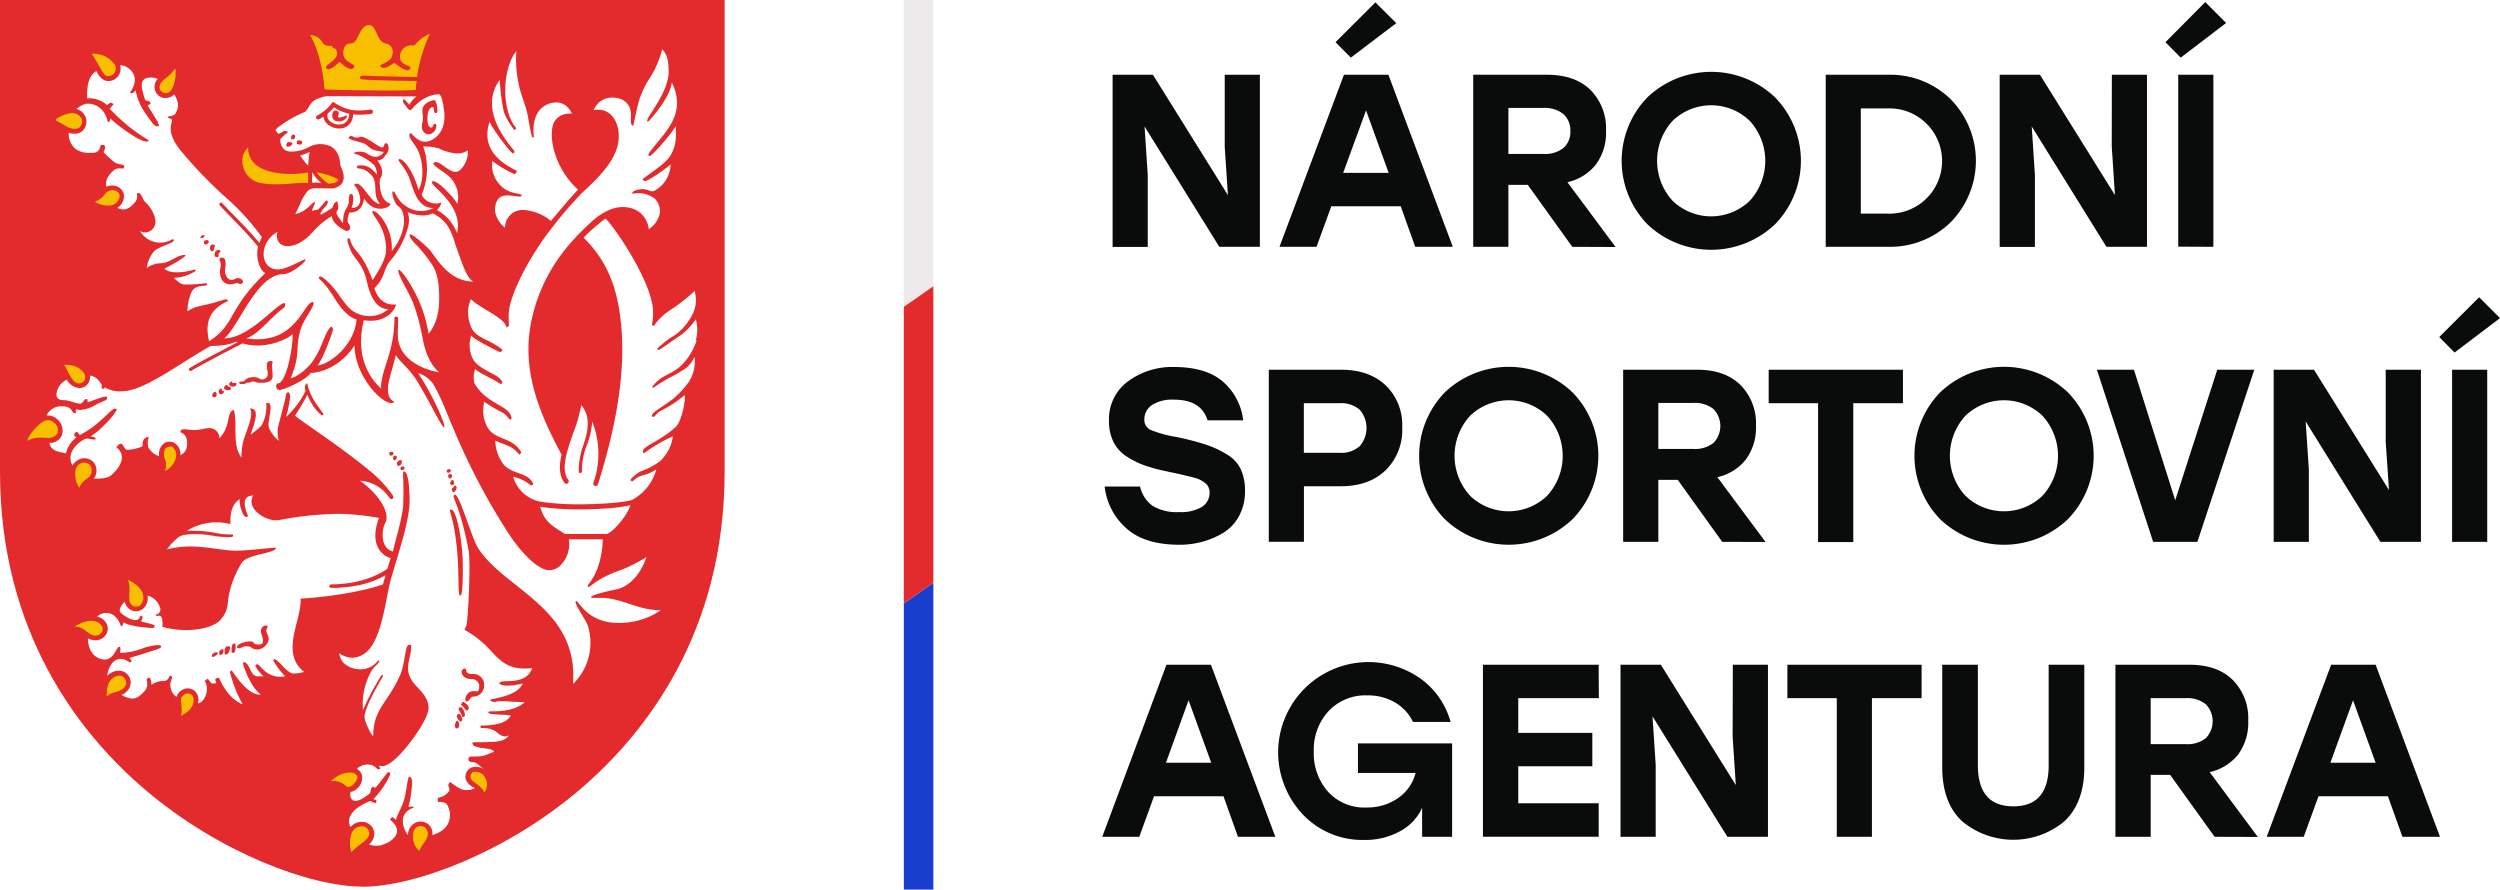 <?xml version="1.0" encoding="UTF-8" standalone="no"?>
<svg
   xmlns:dc="http://purl.org/dc/elements/1.1/"
   xmlns:cc="http://creativecommons.org/ns#"
   xmlns:rdf="http://www.w3.org/1999/02/22-rdf-syntax-ns#"
   xmlns:svg="http://www.w3.org/2000/svg"
   xmlns="http://www.w3.org/2000/svg"
   xmlns:sodipodi="http://sodipodi.sourceforge.net/DTD/sodipodi-0.dtd"
   xmlns:inkscape="http://www.inkscape.org/namespaces/inkscape"
   viewBox="0 0 540.06 192.18"
   version="1.1"
   id="svg955"
   sodipodi:docname="nsa-logo.svg"
   width="540.06"
   height="192.18"
   inkscape:version="0.92.4 (5da689c313, 2019-01-14)">
  <defs
     id="defs959" />
  <sodipodi:namedview
     pagecolor="#ffffff"
     bordercolor="#666666"
     borderopacity="1"
     objecttolerance="10"
     gridtolerance="10"
     guidetolerance="10"
     inkscape:pageopacity="0"
     inkscape:pageshadow="2"
     inkscape:window-width="1920"
     inkscape:window-height="1137"
     id="namedview957"
     showgrid="false"
     inkscape:zoom="0.73876523"
     inkscape:cx="61.811494"
     inkscape:cy="-10.654903"
     inkscape:window-x="-8"
     inkscape:window-y="-8"
     inkscape:window-maximized="1"
     inkscape:current-layer="svg955" />
  <title
     id="title889">Narodni sportovni agentura_logo rgb</title>
  <g
     id="Vrstva_2"
     data-name="Vrstva 2"
     transform="translate(-76.87,-76.89)">
    <rect
       width="691.06"
       height="345.96"
       id="rect891"
       x="0"
       y="0"
       style="fill:#ffffff" />
  </g>
  <g
     id="Vrstva_1"
     data-name="Vrstva 1"
     transform="translate(-76.87,-76.89)">
    <path
       d="m 230.3,393.08 c -11.13,0 -30.84,-7.21 -47,-21 -14.27,-12.18 -31.28,-34 -31.28,-68.66 V 201.55 h 156.54 v 101.9 c 0,34.69 -17,56.48 -31.28,68.66 -16.14,13.76 -35.85,21 -47,21"
       transform="translate(-75.15,-124.66)"
       id="path894"
       inkscape:connector-curvature="0"
       style="fill:#e32a2d" />
    <path
       d="m 209.55,337.78 c 0,0.45 0.51,1.13 0.51,1.84 a 2.64,2.64 0 0 1 -2.36,2.24 c -1.56,0 -1,-0.7 -2.46,-0.7 -0.72,0 -1.15,0.42 -1.46,0.42 -0.31,0 -0.55,0 -0.55,-0.25 0,-0.7 1.78,-1.22 2.85,-1.22 1.07,0 0.37,0.66 1.81,0.66 0.28,0 0.94,0.09 0.94,-0.76 0,-0.85 -0.43,-1.49 -0.43,-2.07 a 1.17,1.17 0 0 1 0.9,-1.26 c 0.33,0 0.57,0.11 0.57,0.26 0,0.15 -0.32,0.39 -0.32,0.84 m -6.62,3.53 c 0,1.31 -0.46,1.27 -0.62,1.27 a 0.26,0.26 0 0 1 -0.27,-0.29 c 0,-1.85 0.44,-1.72 0.59,-1.72 0.15,0 0.3,0 0.3,0.74 m -1.2,0.06 c 0,0.18 -0.18,1.57 -0.92,1.57 -0.31,0 -0.27,-0.24 -0.27,-0.53 0,-1.19 0.41,-1.25 0.83,-1.25 0.22,0 0.36,0.08 0.36,0.21 m -1.41,0.65 c 0,0.13 -0.09,1 -0.54,1 -0.45,0 -0.43,-0.35 -0.43,-0.57 0,-0.44 0.58,-0.64 0.72,-0.64 a 0.22,0.22 0 0 1 0.25,0.22 m -1.23,0.62 c 0,0.25 -0.78,0.8 -1,0.8 -0.22,0 -0.31,0 -0.31,-0.21 0,-0.61 0.8,-0.78 0.91,-0.78 0.11,0 0.37,-0.06 0.37,0.19 m 34.76,-29.23 a 55.25,55.25 0 0 0 -8.51,-0.87 72.58,72.58 0 0 0 -13,1.35 4.65,4.65 0 0 1 -0.66,0.05 c -2,0 -4.67,-1.54 -5.2,-3.4 a 2.37,2.37 0 0 1 0.26,-1.94 c -0.83,0 -2.93,0.2 -1.1,4.42 -1.08,1.14 -2.06,-3.07 -1.78,-3.66 -2.48,1.43 -2,5.36 -2,5.36 l -1.21,-0.2 a 11.79,11.79 0 0 0 -1.87,-0.15 12.11,12.11 0 0 0 -6.39,1.86 25.71,25.71 0 0 1 6.08,0.4 14.24,14.24 0 0 0 3.56,0.36 c 0.18,0 0.36,0 0.38,0.22 0.02,0.22 -0.11,0.29 -0.29,0.31 a 5.34,5.34 0 0 1 -0.81,0.05 20.46,20.46 0 0 1 -2.95,-0.24 23.18,23.18 0 0 0 -3.85,-0.41 c -1.64,0 -3.24,0.1 -3.94,0.7 a 14.39,14.39 0 0 0 -2.48,2.62 20,20 0 0 1 4.93,-0.65 c 3.73,0 7.29,0.91 10,0.91 2.71,0 8.64,-0.76 8.64,-0.63 0,1.24 -6.15,1.34 -7.37,3.24 a 20.3,20.3 0 0 0 -3,8.32 6.26,6.26 0 0 1 -1.68,4.1 c -1.63,1.63 -4.93,2.12 -7.4,2.12 a 19.46,19.46 0 0 1 -4.27,-0.49 l -0.78,-0.19 v -0.81 c 0,-2.73 -1.52,-0.95 -1.44,-1.85 a 1.13,1.13 0 0 0 0.84,-1.67 3.88,3.88 0 0 0 -2.64,-2.45 3.12,3.12 0 0 1 -0.89,2.8 2.54,2.54 0 0 1 -1.62,0.6 2.41,2.41 0 0 1 -1.19,-0.32 2.79,2.79 0 0 1 -1.24,-1.76 c -0.57,0.66 -1.39,1.59 -0.92,2.31 0.24,0.37 3.68,3 4.29,0.82 0.06,-0.22 0.51,0 0.51,0.27 0,0.27 -0.38,0.82 -0.3,0.86 0.65,0.29 2.81,0.59 2.87,0.94 0.06,0.35 -0.18,0.51 -0.48,0.5 -4.51,-0.29 -5.82,-0.93 -6.23,-1.28 0,0.56 -0.44,1.14 -0.57,0.82 a 4.65,4.65 0 0 0 -1.4,-2.19 2.8,2.8 0 0 0 -3.73,0.21 2.81,2.81 0 0 1 2.29,2.21 2.55,2.55 0 0 1 -1.4,2.59 2.69,2.69 0 0 1 -1.24,0.29 3.58,3.58 0 0 1 -1.63,-0.43 c 0.12,4.1 2.82,4.59 3.68,4.59 1.85,0 2.63,-2.75 3,-2.75 0.78,0 0,1.31 0.36,1.31 a 13.18,13.18 0 0 0 3.68,-0.6 c 0.75,-0.21 1.32,-0.49 2,-0.67 1.72,-0.45 3.12,-0.56 3.12,-0.11 0,0.45 -1.36,0.76 -2.83,1.23 -1.47,0.47 -3.3,1.05 -4.08,1.25 0.64,0.54 0.56,0.93 0.22,0.93 -0.34,0 -1,-0.73 -2.05,-0.73 -2.22,0 -2.94,3 -2.9,3.69 a 3.18,3.18 0 0 1 3.34,-1 2.6,2.6 0 0 1 1.71,2.57 3,3 0 0 1 -2,2.5 4.87,4.87 0 0 0 2.35,0.81 c 1.08,0 1.78,-0.72 2.67,-1.63 a 2.38,2.38 0 0 0 0.44,-2.31 c -0.08,-0.36 0.43,-0.6 0.53,-0.58 0.51,0.1 0.4,1.64 0.52,1.55 a 4.18,4.18 0 0 1 2.45,-0.82 c 0.39,0 0.88,0.07 1.43,-1 0.19,-0.37 0.64,0 0.5,0.44 a 3.2,3.2 0 0 0 1,4 2.54,2.54 0 0 1 1,-1.37 2.38,2.38 0 0 1 2.86,0 2.63,2.63 0 0 1 0.77,2.75 c 1.54,-0.19 2.57,-3.21 1.51,-4.72 -0.09,-0.14 0.4,-0.56 0.59,-0.56 0.19,0 0.7,1 1,1 a 3.47,3.47 0 0 0 0.87,-0.09 2.8,2.8 0 0 1 -0.22,-0.84 c 0,-0.16 0.68,-0.37 0.79,-0.32 0.11,0.05 1.53,4.28 5.14,5.76 a 27.51,27.51 0 0 1 -2.76,-7 c 0,-0.12 0.25,-0.34 0.39,-0.31 0.14,0.03 3.16,5.19 6,5.19 h 0.28 c -2.45,-1.81 -3.89,-6.67 -3.88,-6.82 0.01,-0.15 0.39,-0.21 0.53,-0.12 1.12,0.7 1.15,3 2.67,3 h 1.29 a 7.55,7.55 0 0 1 -1.81,-2.29 c 0,-0.11 0.21,-0.31 0.43,-0.31 0.62,0 1.73,2.71 5.09,2.71 a 1.84,1.84 0 0 0 0.9,-0.16 16.22,16.22 0 0 1 -2.56,-3.41 0.32,0.32 0 0 1 0.28,-0.24 c 0.83,0 2.68,3.09 4.14,3.09 a 8.23,8.23 0 0 0 2.28,-0.36 c -3.77,-2.86 -2.38,-7.44 -1.57,-10.83 a 22.24,22.24 0 0 0 0.8,-4.06 v -0.94 l 0.94,-0.05 c 1.64,-0.09 10.62,-0.87 16.84,-3 0,0 0.18,-0.7 0.58,-2 -1.79,1 -5.36,2.74 -11.77,2.74 a 0.38,0.38 0 0 1 0,-0.76 c 6.82,0 11.14,-2.57 12.16,-3.4 0.24,-0.8 0.71,-2.26 0.71,-2.26 0,0 -5.17,-1.22 -2.58,-8.63 m -29.33,-51.15 a 0.53,0.53 0 0 1 -0.51,0.56 c -0.41,0 -0.48,-0.23 -0.78,-0.23 a 8.11,8.11 0 0 1 -1.43,0.3 c -2,0 -2.26,-2 -2.26,-2.66 0,-0.66 0.19,-1 0.19,-1.63 0,-0.63 -0.32,-0.84 -0.32,-1.06 0,-0.22 0.35,-0.45 0.49,-0.45 0.82,0 0.88,0.82 0.88,1.46 0,0.64 -0.15,0.92 -0.15,1.38 0,1.12 0.67,2 1.44,2 0.77,0 0.64,-0.38 1.34,-0.38 a 1.14,1.14 0 0 1 1.11,0.68 m -4.85,-6.46 c 0,0.19 -0.44,0.27 -0.44,0.63 0,0.15 0.06,0.15 0.06,0.28 a 0.36,0.36 0 0 1 -0.39,0.34 c -0.49,0 -0.51,-0.32 -0.51,-0.55 0,-0.93 0.64,-1 0.9,-1 0.26,0 0.38,0.13 0.38,0.33 m -1.2,-1.27 c 0,0.35 -0.2,0.25 -0.2,0.74 a 0.48,0.48 0 0 1 -0.46,0.47 c -0.32,0 -0.41,-0.43 -0.41,-0.76 0,-0.49 0.27,-0.69 0.53,-0.69 0.26,0 0.54,0.06 0.54,0.24 m -1.35,-0.86 c 0,0.55 -0.7,0.62 -0.78,0.62 -0.08,0 -0.23,-0.11 -0.23,-0.35 0,-0.45 0.12,-0.6 0.51,-0.6 0.21,0 0.5,0 0.5,0.33 m -0.89,-1.27 c 0,0.1 -0.34,0.51 -0.57,0.51 -0.23,0 -0.33,-0.06 -0.33,-0.2 0,-0.14 0.39,-0.47 0.6,-0.47 0.21,0 0.3,0.06 0.3,0.16 m 11.58,2.4 c -1.85,-2.3 -4.26,-4.75 -6,-6.55 -1,-1.07 -1.87,-1.91 -2.32,-2.44 a 0.34,0.34 0 0 1 0.05,-0.48 0.33,0.33 0 0 1 0.48,0 c 0.43,0.51 1.25,1.34 2.29,2.4 1.68,1.71 3.94,4 5.76,6.22 a 7.21,7.21 0 0 1 0.55,-1.25 l -0.18,-0.24 a 51.21,51.21 0 0 0 -7.74,-8.44 95.43,95.43 0 0 1 -9.29,-9.61 c -2.79,-3.29 -2.69,-5.11 -2.27,-6.69 0.26,-0.94 -0.87,-0.44 -0.87,-1.11 0.34,0 1.43,-0.14 1.68,-0.64 0.6,-1.22 0.94,-2 -0.27,-4.14 a 2.57,2.57 0 0 1 -1.83,0.8 2.31,2.31 0 0 1 -2.34,-1.72 2.56,2.56 0 0 1 0.58,-2.41 3.67,3.67 0 0 0 -1.44,-0.29 c -3,0 -1.89,2.67 -1.27,4.88 0.34,0.13 1,0.13 1.2,0.7 0,0.1 -0.52,0.39 -0.64,0.47 0.21,0.43 0.68,1.05 1.25,2 0.73,1.26 1.58,2.5 0.92,2.5 -0.82,0 -1.26,-0.84 -2.46,-2.53 A 12.84,12.84 0 0 1 181.3,221 c -0.13,0.22 -0.57,1 -1.21,0.53 2.83,-3.79 -0.74,-6 -2.12,-5.89 a 2.58,2.58 0 0 1 -0.17,1.92 2.63,2.63 0 0 1 -2.48,1.5 c -0.53,0 -1.75,-0.41 -2.48,-2.18 -2.19,1.33 -2,4.62 -2,5.92 a 5.72,5.72 0 0 1 4.29,1.46 c 0,0 0.64,-0.51 0.83,-0.51 a 1,1 0 0 1 0.58,0.31 c 0,0.08 -0.84,0.94 -0.78,1 a 37.42,37.42 0 0 0 8.39,6.79 c -0.52,1.5 -6.93,-3.32 -8.33,-4.74 0,0.71 -0.28,0.83 -0.5,0.83 -0.73,-3.7 -3.9,-4.36 -5.11,-3.85 a 6.16,6.16 0 0 0 -1.69,1 2.83,2.83 0 0 1 2,1.82 2.73,2.73 0 0 1 -0.65,2.89 2.56,2.56 0 0 1 -1.78,0.64 4.6,4.6 0 0 1 -1.22,-0.2 4.29,4.29 0 0 0 1.37,3.41 5,5 0 0 0 3.24,0.93 c 0.93,0 2,0.06 2.27,-1.64 1.69,-0.5 0.64,1.49 0.64,1.49 a 21.61,21.61 0 0 0 2.35,2.15 c 1,0.73 2.77,0.28 1.92,1.37 -0.47,0 -1.41,-0.13 -1.89,0.26 -2,1.59 -1.93,2.91 -1.76,3.69 a 2.89,2.89 0 0 1 1.92,-0.19 2.43,2.43 0 0 1 1.86,1.88 3,3 0 0 1 -1.39,2.84 2.69,2.69 0 0 0 1.27,0.37 c 0.85,0 1.61,-0.5 2.61,-1.68 a 1.86,1.86 0 0 0 0.28,-1.7 c 0.86,-0.78 1.33,1.31 1.74,1.68 1.41,1.26 2.42,3.27 2.29,4.55 a 2.23,2.23 0 0 1 -0.95,1.69 2.29,2.29 0 0 1 -1.28,0.42 2.22,2.22 0 0 1 -1.11,-0.32 5.07,5.07 0 0 0 7,1.8 c 0.23,-0.12 0.38,0.23 0.32,0.32 -0.44,0.69 -3.37,1.25 -4.38,2.4 a 7.39,7.39 0 0 0 -1.48,3.46 5.78,5.78 0 0 1 2.84,-1 c 2.27,0 3.56,-1.79 5.39,-1.79 1,0 -3.15,2.4 -4.42,2.94 1.68,1.68 6.39,0.23 6.51,0.23 0.12,0 0.27,0 0.27,0.26 a 8.93,8.93 0 0 1 -4.76,1.51 c 0.87,0.76 1.59,1.45 2.36,1.45 4.29,0 4.84,-0.62 4.84,0 0,0.62 -2.71,-0.35 -3.5,2 a 10.33,10.33 0 0 0 -0.73,3.8 c 1.43,-1 2.47,-1.1 4.41,-1.54 1.94,-0.44 3.47,-1.07 3.88,-1.07 0.41,0 0.57,0.31 0.44,0.37 -5.06,2.36 -4.62,6 -4.06,8.69 5.83,-3.73 3.92,-6.81 12.15,-14.72 -1.09,-0.55 -2.15,-3 -1.57,-5.72 m 11.12,-20.45 a 11.61,11.61 0 0 1 -2,0.77 13.66,13.66 0 0 0 1.51,2 l 0.21,0.19 a 28,28 0 0 1 0.3,-3 m 8.07,-7.57 a 1.83,1.83 0 0 1 -1.85,1 1.18,1.18 0 0 1 -1.31,-1.36 c 0,-0.36 0.21,-1 0.68,-1 a 0.7,0.7 0 0 1 0.72,0.68 c 0,0.22 -0.17,0.41 -0.17,0.63 0,0.22 0.17,0.23 0.37,0.23 a 4.07,4.07 0 0 0 1.39,-0.47 c 0.15,0 0.17,0.2 0.17,0.3 m 0.44,-0.66 a 10.26,10.26 0 0 1 -3.26,-1.38 8.44,8.44 0 0 1 -1.33,1.34 1.5,1.5 0 0 0 0.46,1.62 2.9,2.9 0 0 0 3,0.55 2.19,2.19 0 0 0 1.15,-2.13 m 19.08,-0.71 c 0,0.23 -0.06,0.57 -0.35,0.57 -0.59,0 -0.22,-1.29 -0.68,-1.29 -0.3,0 -1.12,0.37 -1.12,2.4 0,1.64 0.45,2 0.86,2 0.41,0 0.27,-0.78 0.78,-0.78 a 0.28,0.28 0 0 1 0.28,0.27 1.87,1.87 0 0 1 -1.84,2 1.67,1.67 0 0 1 -1.3,-1.55 c 0,-0.75 0.26,-1.39 0.26,-2 0,-0.61 -0.14,-1.05 -0.14,-1.59 0,-1.61 2,-2.25 2.56,-2.25 0.56,0 0.69,2 0.69,2.22 m -13.93,0.24 a 0.43,0.43 0 0 1 -0.37,0.49 15.81,15.81 0 0 1 -3.93,0.12 2.93,2.93 0 0 1 -1.64,2.77 3.28,3.28 0 0 1 -1.36,0.28 3.83,3.83 0 0 1 -2.57,-1 2.42,2.42 0 0 1 -0.8,-1.57 11,11 0 0 1 -1,0.59 0.43,0.43 0 0 1 -0.19,0 0.44,0.44 0 0 1 -0.39,-0.24 0.43,0.43 0 0 1 0.19,-0.57 9.61,9.61 0 0 0 3.16,-2.65 l 0.23,-0.34 0.35,0.21 c 2.35,1.47 4,2 7.82,1.48 a 0.43,0.43 0 0 1 0.48,0.37 m -15.26,6.62 c 0,0.24 -0.12,0.56 -0.38,0.56 -0.26,0 -0.79,0 -0.79,-0.25 0,-0.25 0,-0.65 0.41,-0.65 0.23,0 0.76,0.1 0.76,0.34 M 215.79,231 c 0,0.19 -0.08,0.62 -0.48,0.62 -0.4,0 -0.42,-0.11 -0.42,-0.24 0,-0.13 0.06,-0.75 0.42,-0.75 0.36,0 0.48,0.17 0.48,0.37 m -1.37,1.25 c 0.24,0 0.74,0 0.74,0.33 0,0.33 -0.49,0.65 -0.89,0.65 -0.4,0 -0.4,-0.12 -0.4,-0.28 0,-0.16 0.09,-0.7 0.55,-0.7 m 33.42,-7.82 -0.12,-0.53 c -0.21,-0.93 -0.48,-2.06 -1,-2 -3.79,0.28 -5.77,3.46 -6,3.46 -0.39,0 -0.71,-0.52 -1.18,-1.1 -0.32,-0.39 -0.46,-0.47 -0.46,-1 0,-0.76 0.92,0.37 1.33,0.93 a 7.86,7.86 0 0 1 1.57,-1.81 c -2.51,0 -19.07,-0.06 -19.26,-0.06 a 5.08,5.08 0 0 0 -1.31,0.28 c -1.81,0.63 -2.08,1.07 -2.52,1.8 a 9,9 0 0 1 -0.78,1.12 l -0.17,0.19 -0.24,0.09 a 26.35,26.35 0 0 0 -5,2.81 l -0.11,0.08 a 4.12,4.12 0 0 0 -1.05,0.91 c 0,0 0,0.24 0.6,0.86 a 2,2 0 0 0 0.93,-0.44 c 0.41,-0.32 1.43,-0.13 1,0.24 a 8.28,8.28 0 0 0 -1.5,1.37 3.11,3.11 0 0 0 0.74,2.13 2.67,2.67 0 0 0 1.94,0.53 8.27,8.27 0 0 0 3.45,-0.94 5.2,5.2 0 0 1 4.84,-0.13 c 0.87,0.51 1.91,1.64 2,4.07 0.59,1.19 1.11,2.79 0.34,3.9 a 3.08,3.08 0 0 1 -2.71,1.06 h -1 c -1.15,0 -2.75,-0.33 -3.69,0.56 a 10.81,10.81 0 0 0 -1.62,2.74 17.14,17.14 0 0 1 -1.09,2.25 c 2.39,-0.43 3.75,-2.61 4.17,-2.61 0.42,0 -0.5,1.34 -0.51,2 v 0 a 2.09,2.09 0 0 1 1.11,-0.31 c 0.47,0 1.71,-2 2,-2 0.29,0 0.29,0.14 0.29,0.29 0,0.84 -1.58,1.76 -1.58,2.71 0,0.26 2.35,-1.32 2.6,-1.42 0,-0.29 0.47,-1.39 0.94,-1.39 0.15,0 0.31,0.82 0.31,1.35 0,0.53 -0.41,0.74 -0.41,1.11 0,0.37 1.44,2.46 1.44,2.15 0,-3.34 1.25,-2.87 1.25,-4.88 0,-1.42 0.37,-1.33 0.55,-1.33 0.18,0 0.39,0.08 0.39,1 a 5.65,5.65 0 0 1 -0.35,2 c 3.06,0 1.67,-3.92 0.6,-4.9 -0.21,-0.2 0.43,-0.35 0.53,-0.35 1.33,0 3.14,4.37 5,4.37 a 4,4 0 0 1 -0.93,-2.4 c -0.18,-1.61 0.17,-3 -1.39,-4.23 a 3.25,3.25 0 0 0 -2.3,-1 0.41,0.41 0 0 1 -0.39,-0.33 c 0,-0.2 0.11,-0.36 1,-0.36 0.89,0 2,0.29 3.36,2 a 3.44,3.44 0 0 0 -0.65,-2.09 11.29,11.29 0 0 0 -4.33,-2.5 c 0,0 -0.08,-0.37 1.54,-0.37 1.1,0 2,1.13 3.13,1.13 0.91,0 1.75,-0.76 1.75,-1.09 a 9.21,9.21 0 0 1 -2.2,-0.45 c -0.83,-0.26 -1.45,-1.19 -2.19,-1.42 -1.7,-0.54 -3.16,-0.79 -3.16,-1.15 0,-0.14 0.29,-0.41 0.59,-0.41 0.3,0 0.39,0.35 1.17,0.35 0.6,0 0.54,-0.18 0.95,-0.18 1.1,0 3.87,2.32 4.49,2.32 0.62,0 0.31,-0.91 0.86,-0.91 0.55,0 0.55,0.82 0.55,1.05 a 1.86,1.86 0 0 1 -0.73,1.56 1.77,1.77 0 0 1 -1.71,1.09 c 0.41,0.43 1.81,2.42 0.54,4.12 0,0.86 -0.13,4.45 2.26,5.21 0.44,0.63 -3.31,2.64 -5.61,-1.07 -0.26,1.33 -0.94,3.08 -3.18,3 -1,2.48 0.15,2.23 0.15,3.22 a 0.78,0.78 0 0 1 -0.76,0.77 c -0.35,0 -3.2,-1.55 -3.2,-3.22 a 16.55,16.55 0 0 0 -4,3.29 10.83,10.83 0 0 1 -3.24,2.63 c -1.73,0.8 -3.29,0.76 -4.09,-0.11 a 2.5,2.5 0 0 1 -0.41,-2.43 c -4.22,2.43 -3.8,8.14 0.07,8.14 2.2,0 6,-2.59 6,-2.1 0,0.49 -3.07,3.12 -4.78,3.12 -5.76,0 -9.56,11.18 -12.78,13.88 5.41,0 11.41,-7.63 13,-7.63 0.15,0 0.27,0.74 -0.19,1.07 -2.88,2.05 -5.22,5.56 -8.08,6.56 10.81,1.64 12.32,-7.87 14.42,-7.87 0.73,0.73 -2,3.34 -2.83,6.48 -1,3.86 0.2,4.69 -2,10 0.64,0 3.22,-1.45 4.83,-3.76 2.13,-3.06 2.44,-5.93 3.83,-7.32 0.22,-0.22 0.49,0.28 0.49,0.59 0,0.31 -2.22,6.58 -3.34,7.71 2.1,0 7.95,-4 8.43,-9.92 -1.65,-0.46 -3.2,-2.09 -4.71,-4.53 -2.8,-4.5 -3.77,-4.1 -3.36,-4.66 0.41,-0.56 2.34,1.45 3.36,2.67 1.02,1.22 2.15,3.26 3.58,4.46 a 6.34,6.34 0 0 0 8,-0.17 c -3,0 -4.13,-3.66 -4.68,-6.16 -0.78,-3.55 -2.78,-4.88 -3.42,-6.44 -0.75,-1.82 -0.95,-2.73 -0.45,-2.73 0.35,0 0.28,0.79 1,1.91 1.23,1.79 2.17,2 4.16,7.16 0.67,-1.11 2.91,-4.25 2.91,-6.56 0,-5.34 -3.45,-7.72 -2.91,-8.31 0.54,-0.59 4.51,3.18 4.12,8.63 3.77,-4.8 2.75,-8.86 1.6,-9.57 -1.15,-0.71 -1.65,-3.2 -1.4,-3.31 0.7,-0.34 0.57,1.81 3.25,3.37 a 5.61,5.61 0 0 0 5.53,0.17 c -3.74,0 -4.39,-4.63 -5.27,-6.71 -0.88,-2.08 -2.32,-3.45 -2.25,-3.68 0.26,-0.83 2.76,1.07 4.35,6.51 1.46,-2.73 0.75,-7.24 -0.42,-9.07 -1,-1.61 -2,-2.58 -1.39,-3.2 0.34,-0.36 1.85,3 4.76,1.39 2.56,-1.44 3,-4.41 2.38,-7.23 M 219.44,241 c 0.73,0 1.38,0 2,0.08 a 8.57,8.57 0 0 1 -2,-2.35 c 0,0.7 0,1.43 0,2.27 m 31.36,4.65 a 6,6 0 0 0 -1.07,-5.21 c -1,-1.52 -4.68,-3.16 -4,-3.72 1.18,-1 3.76,3.05 5.57,1.66 a 5.48,5.48 0 0 0 1.8,-4.37 4.13,4.13 0 0 1 -0.65,0.36 4.18,4.18 0 0 1 -1.71,0.34 11.19,11.19 0 0 1 -4,-1.13 11,11 0 0 0 -3.3,-0.37 14.27,14.27 0 0 1 -0.34,10.41 3.45,3.45 0 0 0 4.2,1.71 c 0.1,0 -0.1,0.83 -0.86,1.6 a 9.51,9.51 0 0 1 4.31,5 c 1.46,-6.13 -5.89,-10.29 -5.43,-11.08 0.61,-1 4.76,3.27 5.54,4.81 M 246.92,282 c -1.74,-1.41 -2.95,-4.07 -3.49,-6.85 -1.31,-6.79 -2.46,-8.92 -3.22,-10.4 -0.76,-1.48 -2.32,-4.17 -2.14,-4.78 0.18,-0.61 1.93,1.58 3.7,5 a 28.71,28.71 0 0 1 2.83,8.68 c 1.81,-2.14 2.3,-5 2.3,-7.76 0,-4.46 -0.91,-6.32 -1.75,-7.48 a 30.22,30.22 0 0 0 -3,-3.77 c -0.79,-0.7 -1.89,-2.06 -1.62,-2.41 0.27,-0.35 2.56,1.53 4.13,3.1 1.33,1.32 4,7.05 9.64,7.05 -1.49,-0.72 -2.42,-3.85 -3.92,-8.05 a 17.82,17.82 0 0 0 -1.4,-3.57 8.11,8.11 0 0 0 -3.54,-3.13 c -1.11,0.57 -2.82,0.76 -5.36,-0.26 a 5.29,5.29 0 0 1 0.17,2.9 18.38,18.38 0 0 1 -4,7.71 c -1.45,1.8 -0.91,3.32 -3.35,5.86 1.34,4.06 4.27,3.43 4.65,3.51 0.15,0 -1.22,4.21 -6.88,3.39 h -0.06 c -2.35,9.61 3.08,14 3.71,14.77 0,-4.3 2.91,-7.71 2.91,-15.32 0,-0.37 0.79,-0.25 0.8,0 0,1.79 -0.08,2.31 -0.08,3.62 0,6.67 8.42,8.16 9,8.16 m 3.69,24.91 c 0,0.49 -0.42,1 -0.6,1 -0.18,0 -0.29,-0.09 -0.29,-0.22 0,-0.13 -0.13,-0.23 -0.13,-0.39 0,-0.34 0.36,-0.32 0.36,-0.46 a 0.48,0.48 0 0 1 0.32,-0.35 c 0.11,0 0.34,-0.07 0.34,0.42 m -0.88,-0.57 c -0.45,0 -0.53,-0.27 -0.53,-0.41 0,-0.14 0.11,-0.12 0.15,-0.18 0.04,-0.06 0,-0.21 0.08,-0.29 a 0.6,0.6 0 0 1 0.37,-0.19 0.18,0.18 0 0 1 0.17,0.19 c 0,0.08 0.13,0.28 0.13,0.39 0,0.11 0.08,0.49 -0.37,0.49 m -0.08,-2 c 0,0.22 -0.12,0.6 -0.45,0.6 -0.33,0 -0.4,-0.44 -0.4,-0.6 a 0.47,0.47 0 0 1 0.4,-0.37 0.44,0.44 0 0 1 0.45,0.37 m -0.28,-1.14 c 0,0.35 -0.39,0.52 -0.57,0.52 -0.18,0 -0.31,-0.26 -0.31,-0.44 0,-0.18 0.31,-0.35 0.49,-0.35 0.18,0 0.39,0.05 0.39,0.27 m 0.11,8.45 c 1.11,0 2.49,6.93 2.49,12.2 0,5.27 -0.17,6.39 -0.63,6.39 -0.46,0 -0.13,-4.54 -0.61,-9.78 -0.74,-8 -2.17,-8.81 -1.25,-8.81 m 0.78,46.72 c 0,-0.35 0.26,-1.09 0.44,-1.09 0.56,0 0.44,1.09 0.44,1.23 a 0.5,0.5 0 0 1 -0.47,0.43 c -0.29,0 -0.41,-0.36 -0.41,-0.57 m 0.39,-2 c 0,-0.1 0.12,-0.57 0.5,-0.57 0.38,0 0.71,1 0.71,1.25 a 0.42,0.42 0 0 1 -0.41,0.41 2.19,2.19 0 0 1 -0.8,-1.09 m 0.82,-0.8 a 6.2,6.2 0 0 1 -0.43,-0.82 0.52,0.52 0 0 1 0.51,-0.39 c 0.51,0 0.88,1.44 0.88,1.62 0,0.18 -0.14,0.51 -0.37,0.51 -0.23,0 -0.35,-0.48 -0.59,-0.92 m 0.67,-1.21 c -0.26,-0.28 -0.57,-0.47 -0.57,-0.57 0,-0.1 0.29,-0.6 0.49,-0.6 0.2,0 1.21,0.82 1.21,1.37 0,0.29 -0.37,0.5 -0.53,0.5 -0.16,0 -0.32,-0.39 -0.6,-0.7 m 0.6,-1.25 c -0.49,0 -0.19,-2.23 1.49,-2.23 0.83,0 1.29,0.39 1.29,-1.17 a 1.6,1.6 0 0 0 -1.62,-1.43 c -2,0 -2.21,-1.38 -2.21,-1.52 0,-0.14 0.17,-0.75 0.73,-0.75 0.56,0 -0.17,1.19 1.55,1.19 a 2.32,2.32 0 0 1 2.6,2.59 2.36,2.36 0 0 1 -2.23,2.27 c -0.88,0 -0.8,1.05 -1.6,1.05 m -13.35,-50.49 a 0.49,0.49 0 0 1 -0.49,0.51 c -0.38,0 -0.4,-0.21 -0.4,-0.41 a 0.41,0.41 0 0 1 0.44,-0.37 c 0.3,0 0.45,0.1 0.45,0.27 m -0.58,-1.22 a 0.9,0.9 0 0 1 -0.72,0.83 c -0.32,0 -0.38,-0.44 -0.38,-0.62 0,-0.18 0.55,-0.64 0.73,-0.64 0.18,0 0.37,0 0.37,0.43 m -1.1,-1 a 0.63,0.63 0 0 1 -0.56,0.61 c -0.2,0 -0.24,-0.39 -0.24,-0.61 0,-0.22 0.33,-0.39 0.49,-0.39 0.16,0 0.31,0 0.31,0.39 M 237,299.51 a 0.51,0.51 0 0 1 -0.52,0.47 c -0.28,0 -0.37,-0.27 -0.37,-0.47 0,-0.2 0.07,-0.36 0.44,-0.36 0.37,0 0.45,0.11 0.45,0.36 M 210.78,280.6 c 0,0.61 0.13,1.15 0.13,2.21 0,1.06 -1,1.43 -2.42,1.43 -1.42,0 -1.15,-0.27 -1.79,-0.27 -0.64,0 -0.3,0.24 -1.14,0.24 -0.66,0 -0.09,0.31 -1.32,0.31 -0.34,0 -0.57,-0.11 -0.57,-0.31 0,-0.2 0.35,-0.24 0.66,-0.24 0.8,0 0.59,-0.95 2.54,-0.95 1.11,0 1,0.51 1.86,0.51 a 1.2,1.2 0 0 0 1.13,-1.29 c 0,-0.51 -0.18,-0.9 -0.18,-1.79 0,-0.89 0.55,-0.92 0.74,-0.92 0.19,0 0.49,0 0.49,0.21 0,0.21 -0.13,0.55 -0.13,0.86 m -7.66,3.83 c 0,0.15 -0.05,0.64 -0.72,0.64 -0.93,0 -0.86,-0.51 -0.86,-0.64 0,-0.13 0.39,-0.46 0.46,-0.46 a 0.18,0.18 0 0 1 0.15,0.16 c 0,0.08 0.08,0.14 0.31,0.14 0.23,0 0.66,0 0.66,0.16 m -1.73,0.6 a 0.75,0.75 0 0 1 0.54,0.35 0.45,0.45 0 0 1 -0.46,0.47 c -0.69,0 -1.06,-0.25 -1.06,-0.47 0,-0.22 0.31,-0.68 0.55,-0.68 0.24,0 0.21,0.33 0.43,0.33 m -1,1.21 a 0.68,0.68 0 0 1 -0.6,0.49 0.57,0.57 0 0 1 -0.53,-0.59 0.62,0.62 0 0 1 0.57,-0.64 c 0.17,0 0.13,0.1 0.13,0.27 0,0.17 0,0.22 0.22,0.22 0.22,0 0.21,0.15 0.21,0.25 m -1.58,0.67 a 0.45,0.45 0 0 1 -0.49,0.44 c -0.33,0 -0.45,-0.19 -0.45,-0.37 0,-0.18 0.16,-0.74 0.59,-0.74 0.43,0 0.35,0.45 0.35,0.67 m 74.27,36.82 a 3.63,3.63 0 0 1 -2.44,1 2.85,2.85 0 0 1 -0.91,-0.15 c -1.45,-0.48 -4.3,-2.52 -7.58,-7.38 A 141,141 0 0 1 250.8,296.09 c -2.07,-4.65 -3.39,-8.63 -5.26,-11.67 a 6.14,6.14 0 0 0 -3.19,-2.26 c 3.3,4.94 6,11.29 5.63,11.68 -0.37,0.39 -3,-5.28 -5.79,-9.86 -1.74,-2.86 -4.27,-4.75 -4.65,-5.75 -1.13,4.77 -3.05,8.57 -0.34,10.15 -1.61,1.61 -8.59,-5.13 -8.59,-12.22 -3.17,4.92 -7.95,6 -9.42,5.92 -1.21,1.76 -6.09,3.71 -6.68,3.71 -1.17,0 -0.88,-1.41 -0.49,-1.41 1.93,0 3.44,-8.52 3.17,-10.74 0,0.54 -3.75,2.54 -7.31,2.54 a 11.48,11.48 0 0 1 -3.46,-0.45 l -3.87,2 c -3.19,1.68 -6.2,3.27 -7.17,3.91 a 0.33,0.33 0 0 1 -0.19,0.06 0.36,0.36 0 0 1 -0.29,-0.16 0.35,0.35 0 0 1 0.1,-0.48 c 1,-0.65 4,-2.25 7.23,-3.94 l 3.23,-1.71 a 2.21,2.21 0 0 0 -0.37,0 c -0.77,0 -0.88,0.81 -5.58,0.88 l -0.68,0.39 c -1.73,1 -3.53,2.12 -5.27,3.22 -5.05,3.18 -9.82,6.18 -13.3,6.18 a 5.91,5.91 0 0 1 -3.6,-0.88 c 0,0.23 -0.15,0.35 -0.44,0.35 -0.29,0 -0.24,-0.54 -0.25,-1 -0.16,-0.18 -0.3,-0.36 -0.44,-0.54 a 3,3 0 0 0 -2.08,-1.34 2.46,2.46 0 0 1 -0.42,1.76 2.29,2.29 0 0 1 -1.85,0.95 3.4,3.4 0 0 1 -2.73,-1.81 3.87,3.87 0 0 0 -2.15,2.59 c -0.3,1.37 0.32,1.84 1.52,1.84 1.2,0 2.59,0.75 3.41,0.75 0.82,0 0.86,-1 1.47,-1 0.42,0 0.13,0.68 0.29,0.68 0.32,0 2.9,-1.19 3.88,-1.19 0.24,0 0.29,0.05 0.29,0.29 0,0.56 -1.06,0.74 -2.28,1.36 a 7.81,7.81 0 0 1 -3.44,1.22 c -0.72,0 -0.4,-0.12 -0.91,-0.12 -0.3,0 0.07,0.83 -0.3,0.83 -0.87,0 -0.39,-1.51 -2.85,-1.51 a 3.51,3.51 0 0 0 -3.31,2 3.08,3.08 0 0 1 2.52,1 3.18,3.18 0 0 1 0.77,3.32 2.76,2.76 0 0 1 -2.64,1.6 c 0.19,1.55 1.7,1.91 3.11,2.16 l 0.44,0.08 a 5.89,5.89 0 0 1 2.21,-3.38 c 0,-0.25 -0.42,-0.15 -0.42,-0.59 a 0.73,0.73 0 0 1 0.55,-0.65 c 0.28,0 0.47,0.65 0.7,0.65 a 20.6,20.6 0 0 0 3.43,-2.23 c 1.92,-1.53 3.53,-3.44 4.08,-3.44 0.55,0 0.38,0.28 0.38,0.37 a 16.44,16.44 0 0 1 -2.61,3.12 15.65,15.65 0 0 1 -3,2.5 c 0.22,0 1.11,0.23 1.11,0.46 0,0.23 -0.23,0.22 -0.46,0.22 -0.23,0 -1.17,-0.22 -1.36,-0.22 -0.91,0 -3.41,1.88 -3.63,3.84 a 3.33,3.33 0 0 0 0.44,2 3,3 0 0 1 2.43,-1.58 2.61,2.61 0 0 1 2.5,1.49 3,3 0 0 1 -0.3,2.9 c 0,0 2.49,0.2 3.56,-0.61 1.61,-1.23 3.9,-4.13 1.27,-6.16 1.56,-2 1.41,0.61 2.42,0.57 a 9.2,9.2 0 0 0 3.26,-0.77 c 0,0 -0.31,-2 1.36,-2 a 3.29,3.29 0 0 0 -0.08,2.32 4.34,4.34 0 0 0 2.31,1.85 2.8,2.8 0 0 1 0.83,-2.63 2.12,2.12 0 0 1 2.46,-0.26 2.9,2.9 0 0 1 1.3,2.64 c 1.38,-0.73 1.57,-1.89 1.36,-3.39 a 2,2 0 0 0 -1.4,-1.57 c 0.27,-1.42 1.78,0.11 5.24,-0.77 a 4.52,4.52 0 0 1 0.93,-0.11 2.17,2.17 0 0 1 2.1,1.27 2.63,2.63 0 0 1 0.19,0.9 c 2.54,-2.64 1.45,-5.7 3.09,-6.09 0.88,2.65 -0.43,7.59 1.65,10.27 a 15.17,15.17 0 0 1 0.48,-3.8 c 1,-3 2.16,-5.46 1.38,-6.81 1.58,0.06 1.74,1.33 0.1,5.69 a 19.84,19.84 0 0 0 2.15,-1.76 c 0.93,-0.94 1.48,-3.81 1.24,-5.08 2.09,-0.52 0,4.14 0.64,5.41 a 7.26,7.26 0 0 0 2.11,2.77 c -0.66,-2.3 0.06,-3.77 0.46,-5.48 0.31,-1.28 0.91,-3.38 1.17,-4.87 1.73,-1.16 0,5 -0.12,5.17 a 18.54,18.54 0 0 0 4.26,-5.63 c -0.45,-1.06 0.12,-1.55 0.35,-1.67 0.74,3.86 3.79,6.5 3.49,6.85 -0.3,0.35 -1.19,-0.56 -2,-1.65 a 14.19,14.19 0 0 1 -1.47,-2.71 c -1,2 -2.66,4.53 -2.66,4.53 1.78,1.53 11.5,7.75 17.52,13.09 a 27.36,27.36 0 0 1 3.52,4 c 0.53,0.67 -0.1,1.42 -0.71,0.57 a 8.15,8.15 0 0 0 -6.31,-3.61 c 1.48,0.91 5.75,4.72 5.75,7.92 0,1.4 -0.83,1.36 -0.83,3.83 0,2.85 1.78,3.48 2.22,3.54 0.29,-1.6 2.22,-7.81 2.22,-10.33 0.19,-5.8 -0.29,-6.95 0.19,-6.95 0.93,0 1.18,3.83 1.18,6.32 0,5.41 -3.85,15.19 -4.59,19.27 -1.61,8.88 -3.07,13.76 -7.07,14.56 a 3.84,3.84 0 0 1 -0.76,0.08 4.87,4.87 0 0 1 -2.79,-1 4,4 0 0 0 1,2.18 5.34,5.34 0 0 0 3.77,1.31 4.68,4.68 0 0 0 3.58,-1.82 0.184,0.184 0 0 1 0.28,0.24 c -0.8,1.09 -1.32,1 -2.19,3 a 14.33,14.33 0 0 0 -1.29,7.41 51.93,51.93 0 0 1 3.94,-7.46 0.22,0.22 0 0 1 0.29,-0.1 0.23,0.23 0 0 1 0.05,0.31 c -0.89,1.48 -4.35,7.33 -3.91,9.12 a 12.74,12.74 0 0 0 1.42,3.25 6.13,6.13 0 0 0 0.4,0.57 c 0,-3.89 1.36,-5.84 3,-8.26 a 33.67,33.67 0 0 0 2.72,-4.76 c 1,-2 1.17,-5.78 1.68,-6.54 0.23,-0.34 0.8,-0.4 0.81,0 0.07,3.09 -2.17,5.22 1.17,8.74 1.15,1.2 2.59,2.62 2.59,4.7 0,2.81 -7.11,12.5 -9.86,12.5 -0.19,0 -0.45,0 -0.88,-0.09 -0.13,0 0.84,0.87 -0.21,0.79 -0.32,-0.16 -0.9,-1 -1.87,-1 a 3.22,3.22 0 0 0 -2.67,0.91 2.13,2.13 0 0 1 1.13,1.53 3.18,3.18 0 0 1 -1.39,3 2.69,2.69 0 0 1 -1.11,0.45 c -0.2,0.91 0,3.69 4.13,0.35 0.26,-0.21 0.18,-1 0.51,-1.35 0.33,-0.35 0.41,0.14 0.68,0.1 0.27,-0.04 2.33,-2.91 2.64,-3.24 0.31,-0.33 0.71,0 0.58,0.46 a 18.39,18.39 0 0 1 -3.59,5.22 c -0.13,0.13 1.05,0 0.53,0.82 -0.11,0.17 -1.21,-0.39 -1.21,-0.39 -4.59,1.76 -5.14,4.33 -4.24,5.6 a 3.16,3.16 0 0 1 2.87,-1.07 2.67,2.67 0 0 1 2.19,2.06 2.94,2.94 0 0 1 -1.1,2.77 4,4 0 0 0 3.14,0 c 2,-0.66 4.57,-2.77 1.53,-5.2 -0.25,-0.2 0.19,-0.57 0.34,-0.67 0.15,-0.1 0.82,0.71 0.85,0.54 0.22,-1.25 1.36,-2.6 1.88,-4.94 0.39,-1.74 0.66,-4.23 0.91,-4.35 0.25,-0.12 0.66,0.45 0.65,1.05 a 22.2,22.2 0 0 1 -0.77,5.45 4.55,4.55 0 0 0 0.92,-0.05 c 0.25,0 0.29,0.2 0.05,0.29 -3.78,1.43 -1.65,5.37 -1.07,5.82 a 2.89,2.89 0 0 1 1.45,-2.54 2.66,2.66 0 0 1 3,0.32 2.59,2.59 0 0 1 0.81,2.28 c 2.26,-0.67 3.56,-2 3.77,-3.76 a 4.31,4.31 0 0 0 -0.71,-3 2.21,2.21 0 0 0 -1.65,-0.37 c -0.34,0.06 -0.33,-0.93 -0.1,-0.94 a 3.69,3.69 0 0 0 2.37,-1.5 2.44,2.44 0 0 0 -0.2,-1 c -0.12,-0.34 0.2,-1 0.51,-0.8 2.15,1.6 2.63,1.63 3.37,1.63 a 3.48,3.48 0 0 0 1.7,-0.33 l 0.11,-0.06 -0.33,-0.21 a 3.47,3.47 0 0 1 -1.52,-1.43 2.16,2.16 0 0 1 0.6,-2.5 c 0.39,-0.32 1.44,-0.89 3.19,0 v 0 c -0.78,-0.45 -1.41,-1.47 -2.32,-1.47 -1.07,0 -1,-0.61 -1,-0.61 0,0 0,-0.62 0.47,-0.62 2.93,0 2.54,-0.06 5,-1 0,-1.05 -4.29,-0.48 -4.61,-1.79 0,-0.16 0.12,-0.32 0.34,-0.31 6.5,0.06 6.39,-0.39 7.6,-1.43 -0.27,-0.07 -0.58,0.44 -1.62,0 -1.04,-0.44 -1.44,-1.66 -4.33,-1.63 -0.27,0 -0.44,-0.54 0,-0.54 4.77,0 5.85,-1.37 6.31,-2.15 -0.95,-0.26 -3.66,-0.12 -4.68,-0.48 -0.35,-0.13 -0.08,-0.45 0.24,-0.44 5,0.14 7,-1.48 7.41,-2 -2.12,0 -3.67,-0.17 -5,-0.19 -1.33,-0.02 -1.05,0.26 -1.79,0.14 -0.39,-0.06 -0.82,-0.39 -0.56,-0.48 0.81,-0.3 5.91,-0.83 6.93,-3.47 0,0 -3.71,0.95 -4.95,0.1 -0.23,-0.16 0.05,-0.35 0.2,-0.44 0.78,-0.49 5.58,0.68 6.81,-3 a 14,14 0 0 1 -1.66,0.1 c -3.63,0 -5.24,-1.7 -7.11,-3.66 a 22,22 0 0 0 -5.06,-4.25 l -0.8,-0.48 0.39,-0.84 c 0.4,-0.94 1,-13.53 0.51,-16.31 -2.07,-10.78 -3.92,-11.55 -3,-12 0.92,-0.45 3.68,9.27 4.9,11.27 1.91,3.12 5,5.6 8.32,8.22 6.46,5.14 13.13,10.45 12.34,21.39 a 12.38,12.38 0 0 0 3.19,-12.6 c -0.47,-1.4 -3.06,-4.82 -2.58,-5.3 0.48,-0.48 2.25,4.7 9.07,4.7 a 15.88,15.88 0 0 0 9.27,-2.72 c -4.34,-0.08 -6.76,-1.65 -10.36,-2.42 -2.29,-0.49 -4.71,-0.11 -4.71,-0.37 0,-0.65 5.41,-1.71 5.41,-1.71 3.51,-0.78 5.7,-4.27 6.57,-7 a 32,32 0 0 1 -6.63,3.2 c -4.73,1.82 -5.64,3.57 -6,3.22 -0.36,-0.35 1.27,-1.4 2.28,-4.66 a 18.42,18.42 0 0 0 0.89,-5.17 v -0.42 h -7.31 a 6.43,6.43 0 0 1 -1.83,5.63 m 3.74,-12.09 a 61.29,61.29 0 0 1 -8.08,-0.56 c 0.84,3.41 3.14,4.43 5.34,5.86 h 9 c 1.1,-0.2 4.28,-3.58 5.15,-6.23 -2.05,0.58 -6.9,0.93 -11.45,0.93 m -5.72,-62.33 c 1.54,-1.87 4.33,-5.17 5.85,-6.77 -5.21,-4.58 -6.67,-12.09 -5.07,-14.74 a 3.6,3.6 0 0 1 3.18,-1.65 4.71,4.71 0 0 1 0.53,0 3.82,3.82 0 0 0 -2.86,-2.42 3.43,3.43 0 0 0 -0.56,0 c -1.84,0 -5.44,1.36 -4.77,7.37 0,0.18 -0.31,0.26 -0.34,0.17 -0.44,-1.22 -0.9,-4.48 -1.1,-5.29 -0.2,-0.81 -0.48,-1.67 -0.76,-2.58 a 25.31,25.31 0 0 1 -1.59,-10.75 c -3.09,3.81 -3.25,12.75 -0.09,16.54 0.12,0.13 -0.13,0.47 -0.35,0.47 a 14.46,14.46 0 0 1 -2.26,-3.91 46.73,46.73 0 0 1 -0.88,-6.92 c -4.78,6.59 2.05,13.89 3.12,15.35 0,0 0.17,0.53 -0.29,0.53 -0.46,0 -5,-6.07 -5,-6.89 -2.24,6.55 3.52,9.49 5.84,10.67 0.12,0.07 -0.18,0.69 -0.56,0.69 a 22.9,22.9 0 0 1 -4.7,-2.83 6.11,6.11 0 0 0 1.3,4.78 c 2,2.68 5,2 5,2.7 0,0.7 -2.85,-0.51 -4.38,0.23 -1.36,0.65 -1.43,2.71 -1.32,3.35 a 5.87,5.87 0 0 0 2.12,3.37 3.91,3.91 0 0 1 2.25,-3.52 4.42,4.42 0 0 1 1.71,-0.32 10.73,10.73 0 0 1 6,2.38 m 31.26,25.79 a 8.39,8.39 0 0 0 0,-4.54 15.12,15.12 0 0 1 -3.16,3.36 c -1.42,0.92 -4.57,3.25 -4.92,3.28 -0.09,0 -0.32,-0.29 -0.19,-0.39 a 31.35,31.35 0 0 1 2.71,-2.2 11.09,11.09 0 0 0 4,-3.71 c 2.29,-3.14 1.43,-5.44 1.37,-6.53 a 39.78,39.78 0 0 1 -5.43,4.27 11.54,11.54 0 0 0 -3.33,3.21 c -0.13,0.19 -0.51,0 -0.54,-0.12 a 11.87,11.87 0 0 0 0.26,-2.76 c 0,-6.28 -8.65,-18.85 -10.29,-20.17 a 40.24,40.24 0 0 0 -4.72,4.12 c 5.09,5 7.55,11 8.21,20 0.66,9 -0.88,19.43 -4.68,31.9 -0.12,0.46 -0.26,0.92 -0.43,1.39 a 0.51,0.51 0 0 1 -0.48,0.35 0.41,0.41 0 0 1 -0.16,0 0.53,0.53 0 0 1 -0.34,-0.65 c 0.15,-0.47 0.3,-0.94 0.44,-1.4 a 19,19 0 0 0 -0.7,-11.87 17.48,17.48 0 0 1 -1.31,5.49 15.39,15.39 0 0 0 -0.91,5.3 0.35,0.35 0 0 1 -0.34,0.35 0.35,0.35 0 0 1 -0.35,-0.35 16.22,16.22 0 0 1 0.94,-5.51 c 0.52,-1.67 2.2,-5.88 -0.4,-8.8 a 32.24,32.24 0 0 1 -1.68,5.88 c -0.56,1.58 -1.11,3.17 -1.48,4.66 v 0 0 c -0.55,2.24 -0.66,4.24 0.36,5.59 a 0.52,0.52 0 0 1 -0.1,0.72 0.51,0.51 0 0 1 -0.73,-0.1 c -1.19,-1.58 -1.15,-3.73 -0.62,-6.08 -5.67,-10.52 -8.86,-19.72 -6.2,-30.26 2.55,-10.12 8.36,-16 12.22,-19.64 3.86,-3.64 7.32,-4.39 10.35,-2.79 a 5.34,5.34 0 0 1 2.47,4 5.49,5.49 0 0 0 2.41,-3.56 3.93,3.93 0 0 0 -1.17,-3.1 5.94,5.94 0 0 0 -4.74,-1 c -0.39,-0.62 1.42,-1 2.13,-1 1.06,0 1.62,0.47 2.18,0.47 a 1.38,1.38 0 0 0 0.58,-0.21 6.64,6.64 0 0 0 3.33,-5.65 c -0.22,0.39 -4.71,3.63 -5.51,3.63 -0.49,0 -0.58,-0.35 -0.45,-0.47 1.74,-1.4 5,-3.33 6,-5.17 1.38,-2.34 1.08,-4.54 1.08,-6.24 -0.47,1.08 -5,6.47 -5.69,6.47 -0.31,0 -0.31,-0.31 0,-0.73 2.78,-4 8.32,-8 4.83,-15.15 -0.39,3.46 -5,8.46 -5.12,8.46 -1.36,0 4.43,-5.76 4.43,-10.78 0,-2.57 -0.38,-3.8 -1.4,-4.85 a 20.58,20.58 0 0 1 -2.81,6.44 19.7,19.7 0 0 0 -2.25,4.87 c -0.42,1.66 -0.47,1.91 -1.11,4.92 0,0.15 -0.21,0.34 -0.3,0.25 -0.59,-0.59 0,-2.15 -0.46,-3.65 -0.41,-1.28 -1.67,-2.39 -3.88,-2.39 a 4.26,4.26 0 0 0 -2.12,0.54 4.43,4.43 0 0 0 -1.88,2.21 3.9,3.9 0 0 1 3.27,0.58 c 1.76,1.24 2.54,3.93 2,6.7 -0.86,4 -4.19,7.23 -7.76,10.56 a 82.33,82.33 0 0 0 -6.52,7.57 c -5.06,6.42 -9.13,14.55 -9.32,18.46 -0.06,1.4 0.09,2.57 0,2.73 -0.09,0.16 -0.47,0.41 -0.53,0.15 -0.49,-2 -5.47,-3.84 -7.63,-5.95 a 6.83,6.83 0 0 0 -0.33,4.9 c 0.81,3.64 3.49,3.2 7,5.91 0.3,0.23 -0.22,0.61 -0.39,0.61 -0.17,0 -5.81,-2.79 -6.22,-3.57 a 6.62,6.62 0 0 0 0.14,4.59 c 1,2.83 6,3.68 6.54,5.44 0.11,0.39 -0.34,0.51 -0.53,0.36 -0.92,-0.77 -4.59,-2.34 -5.3,-3.14 a 5.26,5.26 0 0 0 -0.15,3.1 c 2.74,4.63 7.44,4.61 8,7.39 0.07,0.38 -0.3,0.54 -0.49,0.32 -1.53,-1.91 -0.44,-0.52 -5.46,-3.76 -0.32,2.66 -0.1,3.63 0.54,5.1 1.43,3.3 5.5,2.32 7.46,5.75 0.1,0.18 -0.24,0.74 -0.49,0.44 -1.56,-1.85 -2.48,-1.71 -5.07,-2.89 a 8.88,8.88 0 0 0 2,5.41 c 2.24,2 5,1.51 6.15,3.8 0.15,0.31 -0.22,0.47 -0.49,0.47 a 8.58,8.58 0 0 0 -3.79,-1.87 7.65,7.65 0 0 0 5.81,5.38 58.3,58.3 0 0 0 10,0.56 c 4.56,-0.07 9.09,-0.53 10,-1 a 10.62,10.62 0 0 0 5.12,-6.57 c -2.11,1.58 -3.62,1 -4.93,2.47 a 0.4,0.4 0 0 1 -0.66,-0.11 c 0,-0.35 1.49,-1.56 2.19,-1.89 a 15.23,15.23 0 0 0 4.24,-2.25 8.88,8.88 0 0 0 2.73,-5.33 34,34 0 0 0 -6.09,3.56 0.28,0.28 0 0 1 -0.41,-0.24 c 0,-1.25 3.23,-1.93 7,-5.23 1.5,-1.33 2.24,-6 2.08,-7 a 32,32 0 0 1 -2.71,2 c -1.25,0.82 -2.51,1.39 -2.79,1.58 -0.61,0.43 -1,1.13 -1.28,1.13 -0.28,0 -0.33,-0.11 -0.33,-0.29 0,-0.66 1.9,-1.61 4.34,-3.41 a 18.37,18.37 0 0 0 3.59,-3.79 8.1,8.1 0 0 0 1.27,-5.48 6.35,6.35 0 0 1 -2,2.56 40.32,40.32 0 0 1 -3.73,2.14 c -1.55,0.89 -2.09,1.27 -3.09,1.95 -0.13,0.09 -0.39,-0.08 -0.27,-0.23 2,-2.56 3.4,-2.21 5.92,-4.27 a 13,13 0 0 0 3.64,-5.74"
       transform="translate(-75.15,-124.66)"
       id="path896"
       inkscape:connector-curvature="0"
       style="fill:#ffffff" />
    <path
       d="m 241.25,382.78 a 4,4 0 0 0 1.35,2.6 c 0.75,-2 2.77,-3 1.35,-5 a 1.69,1.69 0 0 0 -1.83,-0.19 c -0.75,0.41 -0.94,1.37 -0.87,2.6 M 228,381.47 a 6.45,6.45 0 0 0 -0.07,4.17 16.72,16.72 0 0 1 2.36,-2 c 1,-0.76 1.66,-1.55 1.5,-2.35 a 1.64,1.64 0 0 0 -1.36,-1.24 2.37,2.37 0 0 0 -2.43,1.43 m -4.5,-11.17 a 3.86,3.86 0 0 1 3.28,1.06 c 0.81,0.81 2.62,-1.1 2.41,-2.08 -0.27,-1.24 -3.3,-1.31 -5.69,1 m 1.59,-130 a 15.17,15.17 0 0 0 -4.69,-1.51 11.36,11.36 0 0 0 2.49,2.43 c 1,0 1.76,-0.17 2.06,-0.6 a 1.34,1.34 0 0 0 0.14,-0.32 m -57,96.62 c 2.67,0 3.15,2.59 5.25,1.8 a 1.45,1.45 0 0 0 0.85,-1.51 c -0.11,-0.74 -1.81,-2.87 -6.1,-0.29 M 163.83,293 a 1.9,1.9 0 0 0 -2.29,-0.48 c -1.32,0.66 -3.49,3.12 -3.58,4.26 a 5.23,5.23 0 0 1 2.72,-0.68 c 0.32,0 0.59,0 0.81,0 0,0 0.74,0.06 0.94,0.06 a 2.32,2.32 0 0 0 2,-1 2.14,2.14 0 0 0 -0.57,-2.2 m 5.43,-64 a 1.65,1.65 0 0 0 0.36,-1.77 2.26,2.26 0 0 0 -2.25,-1.19 c -1.34,0.09 -3.28,1.07 -3.39,1.48 a 3.41,3.41 0 0 0 0.78,0.46 c 0.51,0.25 1.69,1 1.69,1 1.22,0.57 2.21,0.59 2.78,0.07 m 0.92,54.85 a 1.54,1.54 0 0 0 0.14,-1.4 l -0.21,-0.4 a 4.29,4.29 0 0 0 -2.69,-1.59 4.77,4.77 0 0 0 -1,-0.11 4.41,4.41 0 0 0 -0.52,0 c 1,1.65 1.73,4 3.12,4 a 1.34,1.34 0 0 0 1.15,-0.51 m 1.63,19.51 a 1.57,1.57 0 0 0 -1.64,-1.88 2,2 0 0 0 -1.87,2 5.09,5.09 0 0 0 0.86,3.43 c 0.81,-2.14 2.55,-1.78 2.65,-3.53 m 5.07,-86.32 a 1.56,1.56 0 0 0 -0.29,-1.84 5.55,5.55 0 0 0 -4.72,-2.05 c 0.22,0.35 1.31,2.14 1.87,3.13 0.56,0.99 0.9,1.69 1.65,1.69 a 1.63,1.63 0 0 0 1.49,-0.93 m 1,26.69 a 1.4,1.4 0 0 0 -1.09,-1.05 2,2 0 0 0 -2.11,0.81 v 0 a 4.5,4.5 0 0 1 -2.18,1.61 4.88,4.88 0 0 0 2.85,0.82 2.29,2.29 0 0 0 2.53,-2.19 m 1.37,105.36 a 1.55,1.55 0 0 0 -1,-1.53 c -0.89,-0.32 -3.39,0.33 -3.15,4.46 a 3,3 0 0 1 1.61,-0.9 c 1.58,-0.36 2.52,-1.1 2.58,-2 m 3.1,-16.89 c 1.49,-1.85 0.15,-4.14 -2.71,-5.43 0.88,2.37 -0.52,4.69 1.09,5.61 a 1.44,1.44 0 0 0 1.62,-0.18 m 7.48,-115.91 a 9.09,9.09 0 0 1 -2.2,2.22 c -0.8,0.69 -1.37,1.43 -1.12,2.19 a 1.36,1.36 0 0 0 1.2,0.92 c 2.19,0.09 2.43,-4.77 2.12,-5.33 m -0.59,81.78 c -0.31,-0.26 -1,0 -1.27,0.14 -0.73,0.43 -0.66,1.86 -0.29,2.61 a 3.51,3.51 0 0 1 -0.05,2.43 c 1.82,-0.76 3.45,-3.66 1.61,-5.18 m 4.13,53.49 a 1.45,1.45 0 0 0 -1.62,0 c -1.43,0.88 0,2.7 -0.71,4.57 3.54,-1.67 2.91,-4.13 2.33,-4.6 M 218.58,241 c 0,-0.83 0,-1.51 0,-2.2 l -0.69,0.11 a 19.6,19.6 0 0 1 -3.08,0.22 c -2.28,0 -6.38,-0.36 -8.24,-2.74 a 4.48,4.48 0 0 1 -0.93,-3 4.05,4.05 0 0 0 -1.26,3.35 4.85,4.85 0 0 0 3.71,4.3 17,17 0 0 0 3.59,0.32 c 1.25,0 2.47,-0.08 3.29,-0.15 l 0.73,-0.06 c 0.71,-0.06 1.17,-0.09 1.49,-0.09 0.32,0 1.12,0 1.4,0 m 23.53,-22.9 a 33.74,33.74 0 0 1 2.77,-9.32 8.14,8.14 0 0 0 -3,2.14 l -0.38,0.38 h -0.43 a 2.38,2.38 0 0 0 -2.63,2.56 c 0,2 3,1.67 2.07,2.63 -0.81,0.81 -3.1,-1.4 -3.32,-1.4 -0.22,0 -2.07,1.65 -2.87,0.85 -0.8,-0.8 2.53,-0.56 2.53,-3.2 a 1.79,1.79 0 0 0 -1.39,-1.84 c -1.16,-0.16 -1.66,-1.28 -2.06,-2.18 -0.61,-1.36 -0.95,-1.82 -1.77,-1.82 -1,0 -1.62,1.15 -2.13,2.16 -0.41,0.81 -0.77,1.69 -1.56,1.79 -0.79,0.1 -1,0.14 -1.09,0.25 a 2.48,2.48 0 0 0 -0.68,1.86 c 0,2.34 3.17,2.24 2.22,3.19 -0.95,0.95 -2.87,-1.29 -3,-1.29 -0.13,0 -2.12,2.16 -2.86,1.42 -0.74,-0.74 2.3,-1.49 2.3,-3.3 a 3.08,3.08 0 0 0 -0.25,-0.9 1.29,1.29 0 0 1 -0.92,-0.68 5.2,5.2 0 0 0 -0.75,0 1.72,1.72 0 0 1 -1.37,-0.93 2.88,2.88 0 0 0 -0.94,-0.93 4.9,4.9 0 0 0 -1.65,-0.54 c 2.34,3.84 3,9.63 3.17,11.81 1.42,0.09 16.83,0.42 19.73,0.1 0,-0.65 0.09,-1.3 0.17,-1.93 -1.62,0 -9,-0.12 -11.53,-0.32 -1.18,-0.09 -0.81,-0.87 0,-0.83 2.16,0.09 6.73,0.22 11.65,0.31 m 14.72,151.39 c -0.5,-1.17 -2.27,-1.59 -2.83,-1.14 a 1.14,1.14 0 0 0 -0.28,1.32 c 0.35,0.84 2.06,1.22 2.9,3 a 3,3 0 0 0 0.21,-3.17"
       transform="translate(-75.15,-124.66)"
       id="path898"
       inkscape:connector-curvature="0"
       style="fill:#f8bf00" />
    <polygon
       points="272.12,143.18 278.5,138.72 278.5,76.89 272.12,76.89 "
       id="polygon900"
       style="fill:#eceaea" />
    <polygon
       points="278.5,202.78 272.12,207.24 272.12,269.07 278.5,269.07 "
       id="polygon902"
       style="fill:#183ece" />
    <polygon
       points="278.5,202.78 278.5,138.72 272.12,143.18 272.12,207.24 "
       id="polygon904"
       style="fill:#e32a2d" />
    <path
       d="m 416.59,217.7 h 7.59 v 37.17 h -8.76 l -16.15,-26 0.69,10.47 v 15.55 h -7.59 V 217.7 h 8.71 l 16.2,26 -0.69,-10.46 z"
       transform="translate(-75.15,-124.66)"
       id="path906"
       inkscape:connector-curvature="0"
       style="fill:#0a0b0b" />
    <path
       d="m 457.74,254.87 -3.13,-8.76 h -15 l -3.19,8.76 h -8 l 13.92,-37.17 h 9.61 l 13.91,37.17 z m -4.09,-48.32 -9.82,7.45 -3.3,-3.34 8.61,-8.6 z m -11.47,32.34 H 452 l -4.88,-13.49 z"
       transform="translate(-75.15,-124.66)"
       id="path908"
       inkscape:connector-curvature="0"
       style="fill:#0a0b0b" />
    <path
       d="m 491.67,254.87 -9.61,-13.38 h -4.19 v 13.38 h -7.6 V 217.7 h 16 q 5.94,0 9.32,3.27 a 11.76,11.76 0 0 1 3.37,8.84 11.54,11.54 0 0 1 -2.18,7.27 10.82,10.82 0 0 1 -6.16,3.83 l 10.41,14 z m -13.8,-30 v 9.93 h 7.53 a 6.39,6.39 0 0 0 4.38,-1.3 4.6,4.6 0 0 0 1.47,-3.64 4.68,4.68 0 0 0 -1.49,-3.66 6.37,6.37 0 0 0 -4.36,-1.33 z"
       transform="translate(-75.15,-124.66)"
       id="path910"
       inkscape:connector-curvature="0"
       style="fill:#0a0b0b" />
    <path
       d="m 507.89,222.59 a 20,20 0 0 1 27.59,0 19.61,19.61 0 0 1 0,27.4 20,20 0 0 1 -27.59,0 19.68,19.68 0 0 1 0,-27.4 z m 22.15,5.1 a 12,12 0 0 0 -16.73,0 12.8,12.8 0 0 0 0,17.2 12,12 0 0 0 16.73,0 12.8,12.8 0 0 0 0,-17.2 z"
       transform="translate(-75.15,-124.66)"
       id="path912"
       inkscape:connector-curvature="0"
       style="fill:#0a0b0b" />
    <path
       d="m 559.85,217.7 a 18.66,18.66 0 0 1 13.57,5.3 18.92,18.92 0 0 1 0,26.55 18.66,18.66 0 0 1 -13.57,5.31 H 546.42 V 217.7 Z m 0,30 a 11.37,11.37 0 1 0 0,-22.73 H 554 v 22.73 z"
       transform="translate(-75.15,-124.66)"
       id="path914"
       inkscape:connector-curvature="0"
       style="fill:#0a0b0b" />
    <path
       d="m 608.23,217.7 h 7.59 v 37.17 h -8.76 l -16.14,-26 0.69,10.47 v 15.55 H 584 V 217.7 h 8.7 l 16.2,26 -0.69,-10.46 z"
       transform="translate(-75.15,-124.66)"
       id="path916"
       inkscape:connector-curvature="0"
       style="fill:#0a0b0b" />
    <path
       d="m 628.41,202 4.51,4.51 -9.82,7.49 -3.29,-3.34 z m -5.84,52.83 V 217.7 h 7.59 v 37.17 z"
       transform="translate(-75.15,-124.66)"
       id="path918"
       inkscape:connector-curvature="0"
       style="fill:#0a0b0b" />
    <path
       d="m 406,295.92 a 57.93,57.93 0 0 1 6.58,1.7 21.83,21.83 0 0 1 4.57,2.15 7.49,7.49 0 0 1 2.94,3.21 11,11 0 0 1 0.88,4.62 11.09,11.09 0 0 1 -1.3,5.45 9.46,9.46 0 0 1 -3.45,3.64 18.27,18.27 0 0 1 -4.52,1.91 18.72,18.72 0 0 1 -4.86,0.63 q -7.59,0 -11.54,-3.58 a 14.17,14.17 0 0 1 -4.65,-9 h 7.65 a 7.1,7.1 0 0 0 2.73,4.19 10.17,10.17 0 0 0 5.76,1.33 8.8,8.8 0 0 0 4.86,-1.11 3.58,3.58 0 0 0 1.67,-3.14 2.51,2.51 0 0 0 -0.93,-2 6,6 0 0 0 -2.25,-1.14 c -0.89,-0.25 -2.46,-0.62 -4.73,-1.12 l -0.4,-0.08 -0.37,-0.08 -0.45,-0.1 a 37.37,37.37 0 0 1 -4.83,-1.28 18.85,18.85 0 0 1 -3.88,-1.91 8,8 0 0 1 -2.89,-3.13 9.85,9.85 0 0 1 -1,-4.57 10.1,10.1 0 0 1 4.14,-8.6 16,16 0 0 1 9.87,-3.08 q 7,0 10.65,3.21 a 13,13 0 0 1 4.33,8.31 h -7.7 q -1.38,-4.46 -7.22,-4.46 a 8.12,8.12 0 0 0 -4.84,1.19 3.73,3.73 0 0 0 -1.59,3.11 2.32,2.32 0 0 0 1.36,2.23 24.92,24.92 0 0 0 5.41,1.5 z"
       transform="translate(-75.15,-124.66)"
       id="path920"
       inkscape:connector-curvature="0"
       style="fill:#0a0b0b" />
    <path
       d="m 441.7,281.42 q 6.06,0 9.64,3.35 a 11.89,11.89 0 0 1 3.59,9.13 12.16,12.16 0 0 1 -3.62,9.27 q -3.6,3.42 -9.61,3.42 h -8 v 12 h -7.59 v -37.17 z m -0.32,17.95 a 6,6 0 0 0 4.36,-1.43 6,6 0 0 0 0,-7.89 6.14,6.14 0 0 0 -4.36,-1.4 h -7.7 v 10.72 z"
       transform="translate(-75.15,-124.66)"
       id="path922"
       inkscape:connector-curvature="0"
       style="fill:#0a0b0b" />
    <path
       d="m 464.14,286.31 a 20,20 0 0 1 27.58,0 19.61,19.61 0 0 1 0,27.4 20,20 0 0 1 -27.58,0 19.68,19.68 0 0 1 0,-27.4 z m 22.14,5.1 a 12,12 0 0 0 -16.72,0 12.8,12.8 0 0 0 0,17.2 12,12 0 0 0 16.72,0 12.8,12.8 0 0 0 0,-17.2 z"
       transform="translate(-75.15,-124.66)"
       id="path924"
       inkscape:connector-curvature="0"
       style="fill:#0a0b0b" />
    <path
       d="m 524.06,318.6 -9.61,-13.39 h -4.19 v 13.39 h -7.6 v -37.18 h 16 q 5.94,0 9.32,3.27 a 11.74,11.74 0 0 1 3.37,8.84 11.57,11.57 0 0 1 -2.18,7.28 10.86,10.86 0 0 1 -6.16,3.82 l 10.41,14 z m -13.8,-30 v 9.93 h 7.54 a 6.45,6.45 0 0 0 4.38,-1.3 5.27,5.27 0 0 0 0,-7.31 6.36,6.36 0 0 0 -4.35,-1.32 z"
       transform="translate(-75.15,-124.66)"
       id="path926"
       inkscape:connector-curvature="0"
       style="fill:#0a0b0b" />
    <path
       d="m 563.1,281.42 v 7.23 h -10.73 v 30 h -7.6 v -30 H 534.1 v -7.23 z"
       transform="translate(-75.15,-124.66)"
       id="path928"
       inkscape:connector-curvature="0"
       style="fill:#0a0b0b" />
    <path
       d="m 571.14,286.31 a 20,20 0 0 1 27.59,0 19.63,19.63 0 0 1 0,27.4 20,20 0 0 1 -27.59,0 19.68,19.68 0 0 1 0,-27.4 z m 22.14,5.1 a 12,12 0 0 0 -16.72,0 12.8,12.8 0 0 0 0,17.2 12,12 0 0 0 16.72,0 12.8,12.8 0 0 0 0,-17.2 z"
       transform="translate(-75.15,-124.66)"
       id="path930"
       inkscape:connector-curvature="0"
       style="fill:#0a0b0b" />
    <path
       d="m 631,281.42 h 8 l -12.29,37.18 h -9.56 L 605,281.42 h 8 l 8.92,28.2 z"
       transform="translate(-75.15,-124.66)"
       id="path932"
       inkscape:connector-curvature="0"
       style="fill:#0a0b0b" />
    <path
       d="M 667.39,281.42 H 675 v 37.18 h -8.76 l -16.14,-26 0.69,10.46 v 15.54 h -7.6 v -37.18 h 8.71 l 16.2,26 -0.71,-10.42 z"
       transform="translate(-75.15,-124.66)"
       id="path934"
       inkscape:connector-curvature="0"
       style="fill:#0a0b0b" />
    <path
       d="m 687.57,265.76 4.51,4.51 -9.82,7.44 -3.3,-3.35 z m -5.84,52.84 v -37.18 h 7.59 v 37.18 z"
       transform="translate(-75.15,-124.66)"
       id="path936"
       inkscape:connector-curvature="0"
       style="fill:#0a0b0b" />
    <path
       d="m 419.45,382.32 -3.13,-8.76 h -15 l -3.19,8.76 h -8 L 404,345.15 h 9.61 l 13.91,37.17 z m -15.56,-16 h 9.78 l -4.89,-13.49 z"
       transform="translate(-75.15,-124.66)"
       id="path938"
       inkscape:connector-curvature="0"
       style="fill:#0a0b0b" />
    <path
       d="m 445.37,362.14 h 20.34 v 20.18 h -6.48 v -6.27 a 10.64,10.64 0 0 1 -4.65,5 15.56,15.56 0 0 1 -7.88,1.95 17.7,17.7 0 0 1 -13.18,-5.45 19.51,19.51 0 0 1 25.36,-29.41 17.2,17.2 0 0 1 6.51,9.37 h -8.13 a 9.71,9.71 0 0 0 -3.9,-4.22 11.57,11.57 0 0 0 -6,-1.52 10.91,10.91 0 0 0 -8.34,3.4 12.28,12.28 0 0 0 -3.19,8.76 12.46,12.46 0 0 0 3.06,8.63 10.6,10.6 0 0 0 8.36,3.43 11.63,11.63 0 0 0 6.74,-2 9.37,9.37 0 0 0 3.83,-5.47 h -12.45 z"
       transform="translate(-75.15,-124.66)"
       id="path940"
       inkscape:connector-curvature="0"
       style="fill:#0a0b0b" />
    <path
       d="M 497.41,352.37 H 480 v 7.49 h 16 v 7.22 h -16 v 8 h 17.37 v 7.22 h -25 v -37.15 h 25 z"
       transform="translate(-75.15,-124.66)"
       id="path942"
       inkscape:connector-curvature="0"
       style="fill:#0a0b0b" />
    <path
       d="m 526.35,345.15 h 7.59 v 37.17 h -8.76 L 509,356.3 l 0.69,10.46 v 15.56 h -7.6 v -37.17 h 8.71 l 16.2,26 -0.69,-10.46 z"
       transform="translate(-75.15,-124.66)"
       id="path944"
       inkscape:connector-curvature="0"
       style="fill:#0a0b0b" />
    <path
       d="m 567.13,345.15 v 7.22 H 556.4 v 29.95 h -7.59 v -29.95 h -10.67 v -7.22 z"
       transform="translate(-75.15,-124.66)"
       id="path946"
       inkscape:connector-curvature="0"
       style="fill:#0a0b0b" />
    <path
       d="m 594.58,345.15 h 7.7 v 22.14 q 0,7.6 -4.24,11.63 a 17.27,17.27 0 0 1 -22.2,0 q -4.25,-4 -4.25,-11.63 v -22.14 h 7.7 v 21.72 q 0,8.86 7.65,8.87 7.65,0.01 7.64,-8.87 z"
       transform="translate(-75.15,-124.66)"
       id="path948"
       inkscape:connector-curvature="0"
       style="fill:#0a0b0b" />
    <path
       d="m 630.43,382.32 -9.61,-13.38 h -4.2 v 13.38 H 609 v -37.17 h 16 q 6,0 9.32,3.26 a 11.75,11.75 0 0 1 3.37,8.85 11.56,11.56 0 0 1 -2.17,7.27 10.84,10.84 0 0 1 -6.16,3.82 l 10.4,14 z m -13.81,-29.95 v 9.93 h 7.54 a 6.39,6.39 0 0 0 4.38,-1.3 5.27,5.27 0 0 0 0,-7.3 6.34,6.34 0 0 0 -4.36,-1.33 z"
       transform="translate(-75.15,-124.66)"
       id="path950"
       inkscape:connector-curvature="0"
       style="fill:#0a0b0b" />
    <path
       d="m 671,382.32 -3.13,-8.76 h -15 l -3.19,8.76 h -8 l 13.92,-37.17 h 9.61 l 13.91,37.17 z m -15.56,-16 h 9.77 l -4.88,-13.49 z"
       transform="translate(-75.15,-124.66)"
       id="path952"
       inkscape:connector-curvature="0"
       style="fill:#0a0b0b" />
  </g>
</svg>

